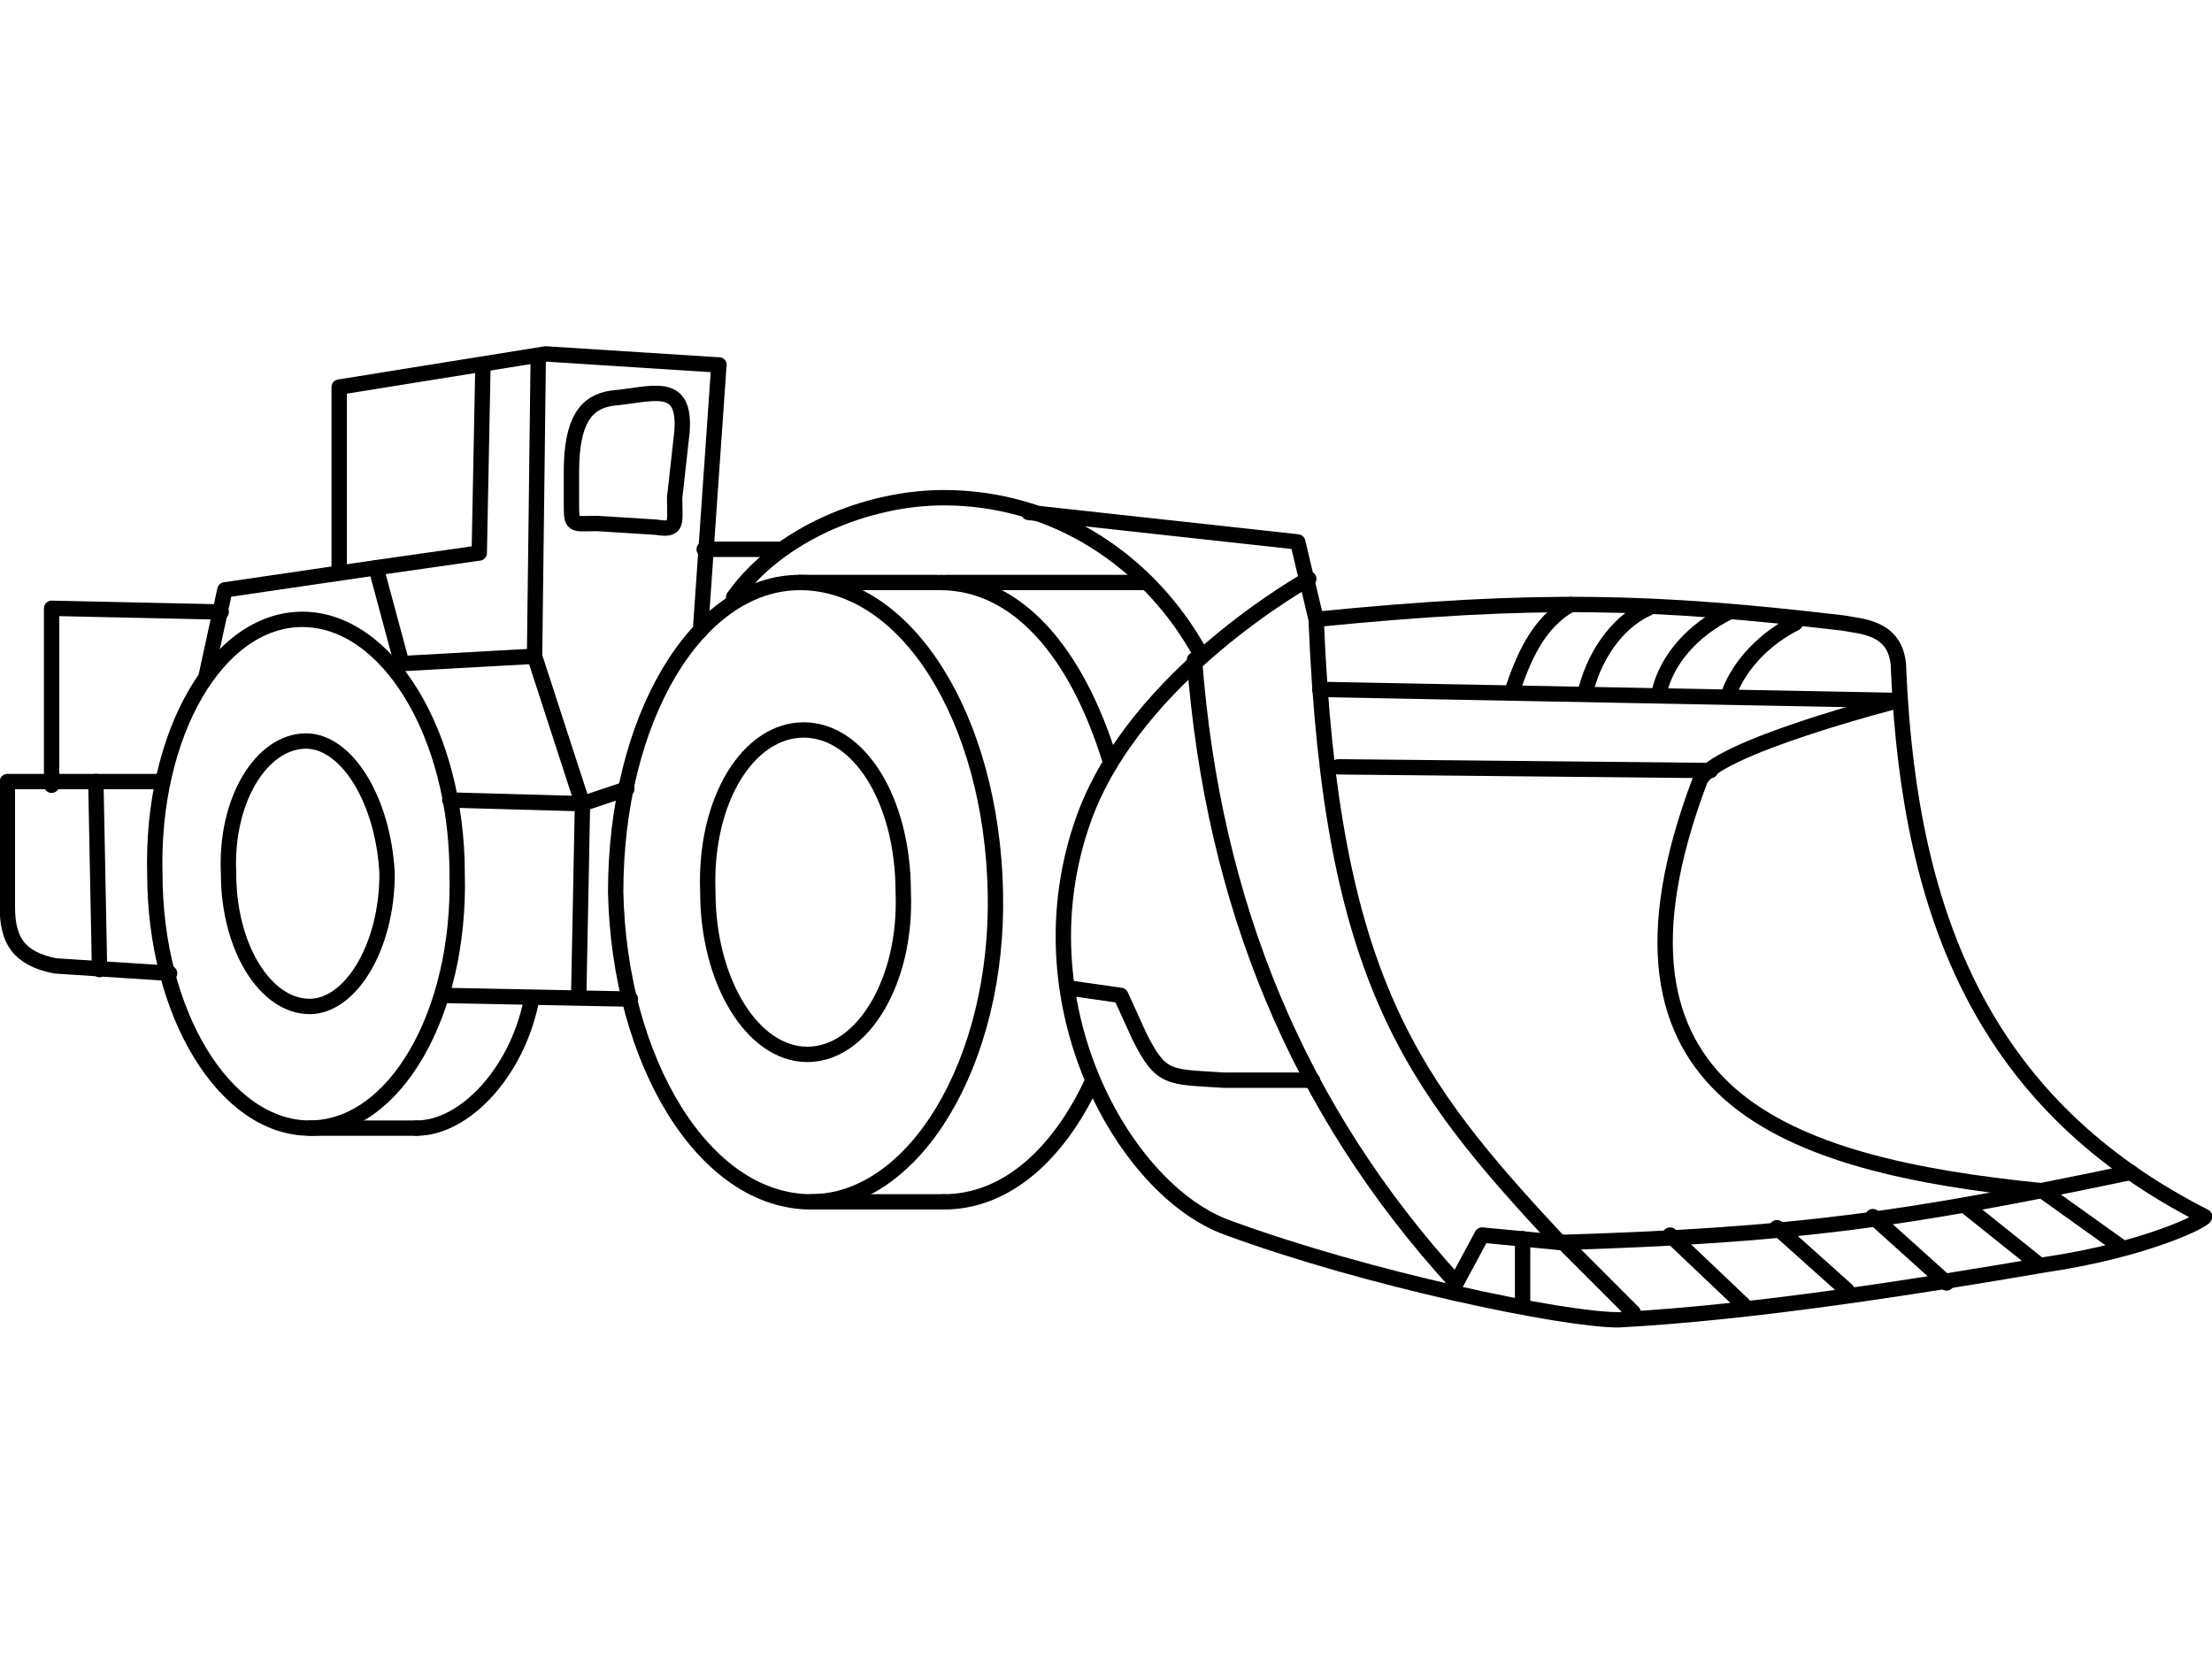 <?xml version="1.0" encoding="UTF-8"?>
<!DOCTYPE svg PUBLIC "-//W3C//DTD SVG 1.1//EN" "http://www.w3.org/Graphics/SVG/1.1/DTD/svg11.dtd">
<!-- Creator: CorelDRAW X7 -->
<svg xmlns="http://www.w3.org/2000/svg" xml:space="preserve" width="600px" height="450px" version="1.1" style="shape-rendering:geometricPrecision; text-rendering:geometricPrecision; image-rendering:optimizeQuality; fill-rule:evenodd; clip-rule:evenodd"
viewBox="0 0 600 450"
 xmlns:xlink="http://www.w3.org/1999/xlink">
 <defs>
  <style type="text/css">
   <![CDATA[
    .str1 {stroke:black;stroke-width:4.166;stroke-linecap:round;stroke-linejoin:round}
    .str0 {stroke:black;stroke-width:4.166;stroke-linecap:round;stroke-linejoin:round}
    .fil0 {fill:none}
    .fil1 {fill:none;fill-rule:nonzero}
   ]]>
  </style>
 </defs>
 <g id="Layer_x0020_1">
  <g id="_718965984">
   <path class="fil0 str0" d="M355 157c0,0 -47,26 -61,65 -18,50 11,101 39,111 38,14 91,25 106,25 37,-2 81,-9 116,-15 27,-4 43,-12 43,-13 -59,-30 -80,-80 -83,-148 0,-12 -10,-12 -15,-13 -51,-6 -83,-7 -143,-1l-5 -21 -73 -8"/>
   <path class="fil0 str0" d="M423 337c-40,-43 -62,-71 -66,-169"/>
   <line class="fil0 str0" x1="515" y1="190" x2="358" y2= "187" />
   <path class="fil0 str0" d="M410 188c3,-9 7,-19 16,-24"/>
   <path class="fil0 str0" d="M430 188c2,-9 8,-19 17,-23"/>
   <path class="fil0 str0" d="M450 188c2,-9 9,-17 19,-22"/>
   <path class="fil0 str0" d="M469 188c3,-8 10,-15 18,-19"/>
   <path class="fil0 str0" d="M578 318c-62,13 -91,17 -154,19"/>
   <path class="fil0 str0" d="M423 337l-21 -2 -7 13c-43,-47 -66,-103 -71,-169"/>
   <path class="fil0 str0" d="M356 293l-24 0c-15,-1 -17,0 -23,-12l-5 -11 -14 -2"/>
   <line class="fil0 str0" x1="413" y1="336" x2="413" y2= "354" />
   <path class="fil0 str0" d="M554 323c-70,-7 -125,-26 -93,-111 3,-9 54,-22 54,-22"/>
   <line class="fil0 str0" x1="363" y1="208" x2="464" y2= "209" />
   <line class="fil0 str0" x1="575" y1="338" x2="554" y2= "323" />
   <line class="fil0 str0" x1="553" y1="343" x2="533" y2= "327" />
   <line class="fil0 str0" x1="528" y1="348" x2="508" y2= "330" />
   <line class="fil0 str0" x1="501" y1="350" x2="482" y2= "333" />
   <line class="fil0 str0" x1="473" y1="354" x2="453" y2= "335" />
   <line class="fil0 str0" x1="443" y1="356" x2="424" y2= "337" />
   <path class="fil1 str1" d="M167 242c1,46 24,84 53,84 28,0 51,-38 50,-84 -1,-47 -24,-84 -53,-84 -28,0 -50,37 -50,84z"/>
   <path class="fil1 str1" d="M192 242c0,24 12,44 27,44 15,0 27,-20 26,-44 0,-25 -12,-44 -27,-44 -15,0 -27,19 -26,44z"/>
   <path class="fil1 str1" d="M256 326c17,0 31,-13 40,-32m5 -88c-9,-29 -25,-48 -46,-48"/>
   <line class="fil0 str0" x1="256" y1="326" x2="220" y2= "326" />
   <line class="fil0 str0" x1="254" y1="158" x2="217" y2= "158" />
   <path class="fil1 str1" d="M42 237c0,38 19,69 42,69 23,0 41,-31 40,-69 0,-38 -19,-69 -42,-69 -23,0 -41,31 -40,69z"/>
   <path class="fil1 str1" d="M62 237c0,20 10,36 22,36 11,0 21,-16 21,-36 -1,-20 -11,-36 -22,-36 -12,0 -22,16 -21,36z"/>
   <path class="fil1 str1" d="M113 306c13,0 27,-15 31,-34"/>
   <line class="fil0 str0" x1="113" y1="306" x2="84" y2= "306" />
   <path class="fil1 str1" d="M326 178c-14,-26 -40,-43 -70,-43 -21,0 -45,10 -57,27"/>
   <line class="fil0 str0" x1="311" y1="158" x2="257" y2= "158" />
   <line class="fil0 str0" x1="120" y1="270" x2="171" y2= "271" />
   <polyline class="fil0 str0" points="122,217 158,218 170,214 "/>
   <polyline class="fil0 str0" points="56,183 61,160 102,154 109,180 145,178 158,218 "/>
   <line class="fil0 str0" x1="157" y1="269" x2="158" y2= "218" />
   <line class="fil0 str0" x1="146" y1="97" x2="145" y2= "178" />
   <polyline class="fil0 str0" points="92,154 92,105 148,96 195,99 "/>
   <polyline class="fil0 str0" points="14,213 14,165 60,166 "/>
   <path class="fil0 str0" d="M46 264l-31 -2c-10,-2 -13,-7 -13,-16l0 -34 42 0"/>
   <line class="fil0 str0" x1="27" y1="263" x2="26" y2= "212" />
   <polyline class="fil0 str0" points="102,154 130,150 131,99 "/>
   <path class="fil0 str0" d="M166 108c11,-1 20,-5 19,9l-2 18c0,7 1,9 -5,8l-16 -1c-7,0 -7,1 -7,-6l0 -8c0,-14 4,-19 11,-20z"/>
   <line class="fil0 str0" x1="190" y1="171" x2="195" y2= "99" />
   <line class="fil0 str0" x1="212" y1="149" x2="191" y2= "149" />
  </g>
 </g>
</svg>
